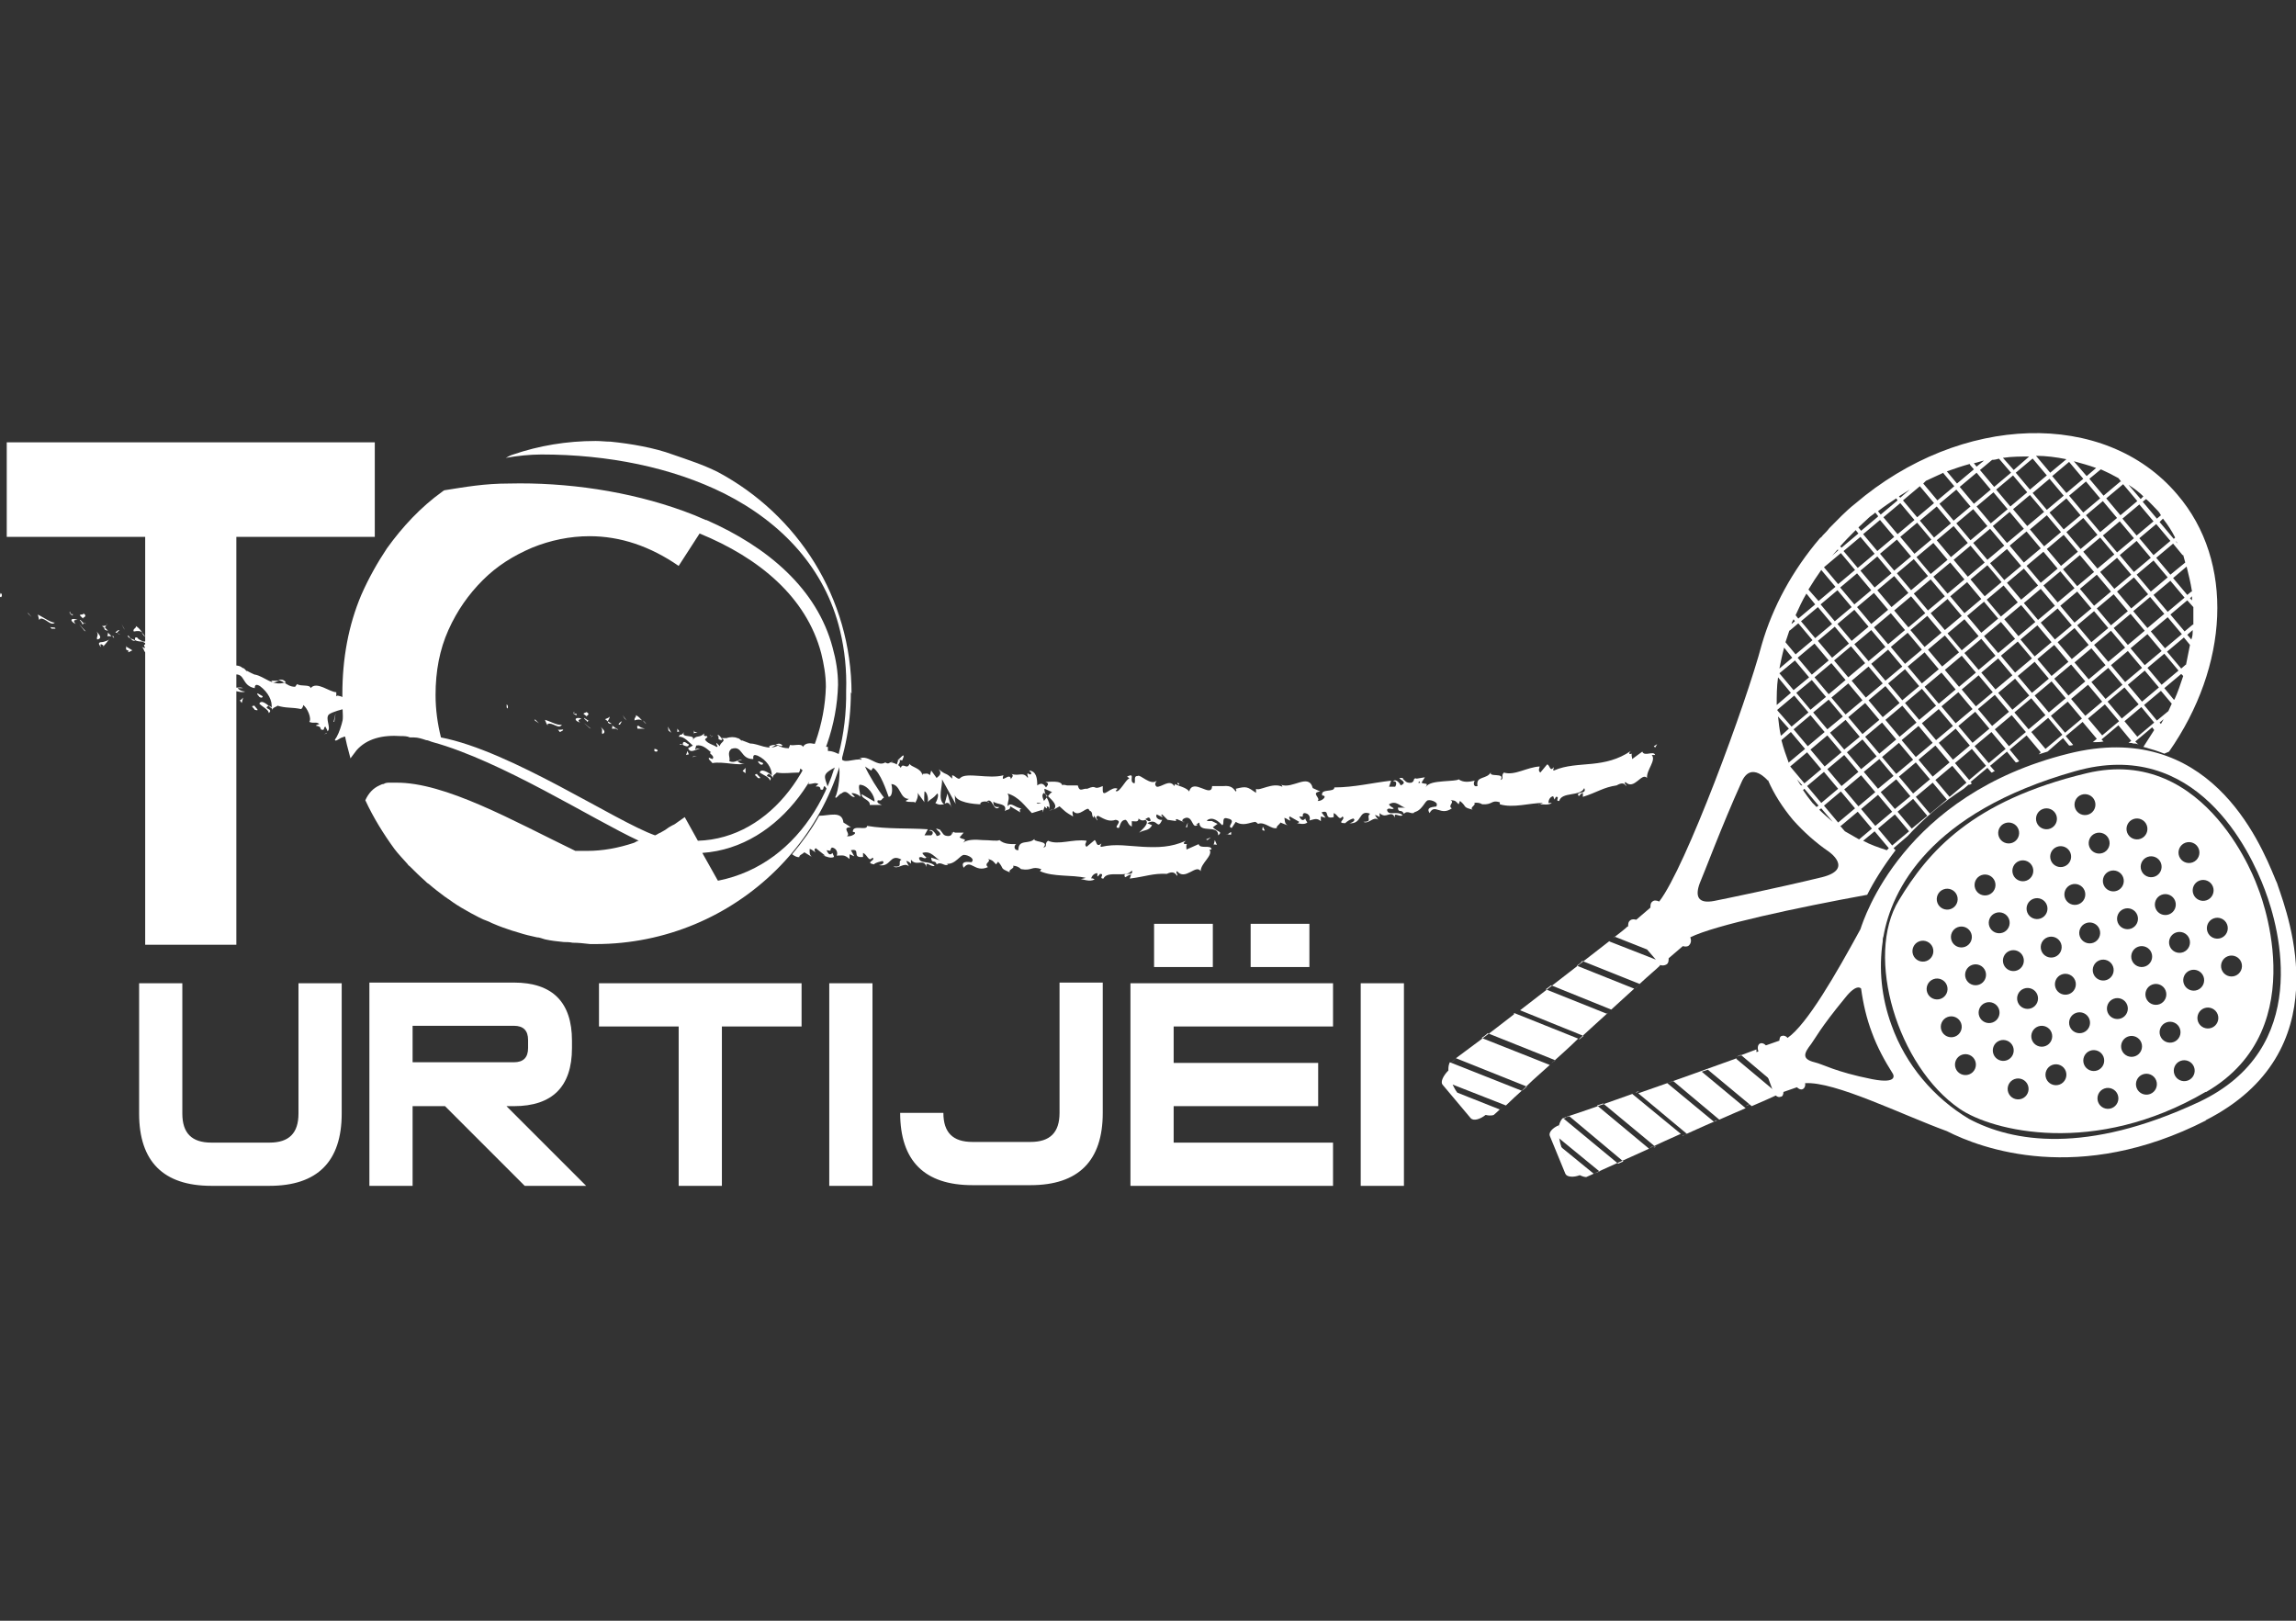 <?xml version="1.0" encoding="UTF-8"?>
<svg xmlns="http://www.w3.org/2000/svg" version="1.1" viewBox="0 0 340 240">
  <rect x="0" y="0" width="340" height="240" fill="#333333" stroke="none"/>
  <defs>
    <style>
      .cls-1 {
        fill: #fff;
      }
    </style>
  </defs>
  <!-- Generator: Adobe Illustrator 28.7.1, SVG Export Plug-In . SVG Version: 1.2.0 Build 142)  -->
  <g>
    <g id="Ebene_1">
      <g>
        <g>
          <path class="cls-1" d="M230.9,166.6c-1,.4-1.6,1.1-1.4,1.6l2.3,5.6c.2.5,1.2.6,2.2.2-1.2-.7-2.3-2.5-2.8-4.2-.5-1.6-.4-2.6-.3-3.2"/>
          <path class="cls-1" d="M231.1,169.8c0-.2-.1-.4-.2-.5,0,.2,0,.4.2.5M230.8,168.6c0,.1,0,.3,0,.5,0-.2,0-.3,0-.5M241.7,162h0c-4.2,1.5-7.9,2.8-9.5,3.3,0,0,.1,0,.2,0l8,6.7c-.3.1-.5.2-.7.3,0,0,0,0-.1,0l-8.1-6.7s0,0,0,0c.1,0,.3,0,.5-.2-.4.1-.6.2-.6.2,0,0-.9.8-.6,2.9l6.1,5s0,0-.1,0c-.3.1-.5.2-.8.3l-4.9-4c0,.3.2.5.3.8,1.5,3.8,3.5,3.7,3.5,3.7,0,0,4.2-1.9,9.3-4.2l-7.7-6.4c.3-.1.6-.2.9-.3l7.6,6.3c-.1,0-.2,0-.3.1-.1,0-.3.1-.4.2,0,0,0,0,0,0,1.5-.7,3-1.4,4.6-2.1l-7.3-6ZM242.2,161.8c.2,0,.3-.1.5-.2-.2,0-.3.1-.5.2M260.1,155.4c-.5.2-1.3.5-2.4.9,0,0,.1,0,.2,0,0,0,0,0,0,0l4.5,3.8.7,1.7-6.1-5.1c0,0,.1,0,.2,0-3.6,1.3-9.4,3.4-14.6,5.2l7.2,6c-.2,0-.4.2-.6.3,0,0,0,0-.1,0,1.8-.8,3.5-1.6,5.2-2.3,0,0,0,0-.1,0-.1,0-.3.1-.4.2l-6.9-5.7c.3-.1.6-.2.9-.3,0,0,0,0,0,0l6.8,5.7c1.4-.6,2.7-1.2,3.9-1.7,0,0,0,0,0,0l-6.5-5.4c.3-.1.6-.2.9-.3l6.5,5.4c1.6-.7,2.8-1.2,3.4-1.5,3.2-1.3,1.2-8.1-2.7-6.5"/>
          <path class="cls-1" d="M236.9,173.5s0,0-.1,0c0,0,0,0,.1,0Z"/>
          <path class="cls-1" d="M232.4,165.3c-.1,0-.3,0-.4.1.1,0,.2,0,.4-.1h0ZM231.5,165.6s0,0,0,0c0,0,0,0,0,0M240.4,171.9c-.3.1-.5.2-.7.3.2-.1.5-.2.7-.3"/>
          <path class="cls-1" d="M245.2,169.8c-.1,0-.2,0-.3.1.1,0,.2,0,.3-.1M244.5,170.1c0,0-.1,0-.2,0,0,0,.1,0,.2,0"/>
          <path class="cls-1" d="M259.4,163.4c-.3.1-.6.2-.9.4.3-.1.6-.3.9-.4Z"/>
          <path class="cls-1" d="M257.9,156.2c-.3,0-.5.2-.8.3.3-.1.6-.2.8-.3"/>
          <path class="cls-1" d="M291.6,165.7c-5.2-3.1-9.4-8-11.5-13.9-1.5-4.1-1.9-8.3-1.3-12.4,0-.2,0-.5.1-.7,1.2-6.9,6.8-18.4,28.4-24.5,17.9-5.1,25.9,11.7,28.1,17.6,2.2,5.8,7,23.5-9.8,31.4-16.7,7.8-27.6,5.9-34,2.5M275.6,146.4h0c.3,2.2.8,4.4,1.6,6.5.8,2.2,1.9,4.2,3.1,6.1,0,0,0,0,0,0,0,0,1,1.6-3.1.8-5.5-1.1-7.2-2.2-8.5-2.5-2-.5-1.5-1.4-.5-2.7.6-.8,1.3-2.3,5-6.8,1.8-2.3,2.4-1.4,2.4-1.4M326.6,165.9c19.9-10.1,12.3-30.1,10.7-34.8-.1-.4-.3-.7-.4-1-2.3-5.6-9.9-23.7-30.6-18.5-24.5,6.1-30.3,24.5-30.8,26-3.6,6.6-7.9,14.1-10.8,16.1-.2-.3-.6-.4-.8-.3-.3,0-.4.4-.4.7l-2,.7c-.2-.2-.5-.4-.8-.3-.4.1-.5.7-.3,1.2l2.2,6c.2.5.7.9,1.1.7.3,0,.4-.4.4-.7l2-.7c.2.2.5.4.8.3.3-.1.5-.5.4-.9,4.4-.3,14.4,4.7,21,7.1,5.1,2.6,19.6,8,38.4-1.6"/>
          <path class="cls-1" d="M324,160c-.8.3-1.7-.1-2-.9-.3-.8.1-1.7.9-2,.8-.3,1.7.1,2,.9.3.8-.1,1.7-.9,2M317.3,159.1c.8-.3,1.7.1,2,.9.3.8-.1,1.7-.9,2-.8.3-1.7-.1-2-.9-.3-.8.1-1.7.9-2M311.6,161.2c.8-.3,1.7.1,2,.9.3.8-.1,1.7-.9,2-.8.3-1.7-.1-2-.9-.3-.8.1-1.7.9-2M321.9,154.3c-.8.3-1.7-.1-2-.9-.3-.8.1-1.7.9-2,.8-.3,1.7.1,2,.9.3.8-.1,1.7-.9,2M327.5,152.2c-.8.3-1.7-.1-2-.9-.3-.8.1-1.7.9-2,.8-.3,1.7.1,2,.9.3.8-.1,1.7-.9,2M315.1,153.5c.8-.3,1.7.1,2,.9.3.8-.1,1.7-.9,2-.8.3-1.7-.1-2-.9-.3-.8.1-1.7.9-2M303.9,157.7c.8-.3,1.7.1,2,.9.3.8-.1,1.7-.9,2-.8.3-1.7-.1-2-.9-.3-.8.1-1.7.9-2M331,144.5c-.8.3-1.7-.1-2-.9-.3-.8.1-1.7.9-2,.8-.3,1.7.1,2,.9.3.8-.1,1.7-.9,2M324.3,143.7c.8-.3,1.7.1,2,.9.3.8-.1,1.7-.9,2-.8.3-1.7-.1-2-.9-.3-.8.1-1.7.9-2M313,147.9c.8-.3,1.7.1,2,.9s-.1,1.7-.9,2c-.8.3-1.7-.1-2-.9-.3-.8.1-1.7.9-2M301.8,152c.8-.3,1.7.1,2,.9.3.8-.1,1.7-.9,2-.8.3-1.7-.1-2-.9-.3-.8.1-1.7.9-2M295.2,156.1c-.3-.8.1-1.7.9-2,.8-.3,1.7.1,2,.9.3.8-.1,1.7-.9,2-.8.3-1.7-.1-2-.9M290.5,156.2c.8-.3,1.7.1,2,.9.3.8-.1,1.7-.9,2-.8.3-1.7-.1-2-.9-.3-.8.1-1.7.9-2M328.9,138.9c-.8.3-1.7-.1-2-.9-.3-.8.1-1.7.9-2,.8-.3,1.7.1,2,.9.3.8-.1,1.7-.9,2M322.2,138.1c.8-.3,1.7.1,2,.9.3.8-.1,1.7-.9,2-.8.3-1.7-.1-2-.9-.3-.8.1-1.7.9-2M310.9,142.2c.8-.3,1.7.1,2,.9.3.8-.1,1.7-.9,2-.8.3-1.7-.1-2-.9-.3-.8.1-1.7.9-2M299.7,146.4c.8-.3,1.7.1,2,.9.3.8-.1,1.7-.9,2-.8.3-1.7-.1-2-.9-.3-.8.1-1.7.9-2M293.1,150.5c-.3-.8.1-1.7.9-2,.8-.3,1.7.1,2,.9.3.8-.1,1.7-.9,2-.8.3-1.7-.1-2-.9M288.4,150.6c.8-.3,1.7.1,2,.9.3.8-.1,1.7-.9,2-.8.3-1.7-.1-2-.9-.3-.8.1-1.7.9-2M304.4,146.3c-.3-.8.1-1.7.9-2,.8-.3,1.7.1,2,.9.3.8-.1,1.7-.9,2-.8.3-1.7-.1-2-.9M315.7,142.2c-.3-.8.1-1.7.9-2,.8-.3,1.7.1,2,.9.3.8-.1,1.7-.9,2-.8.3-1.7-.1-2-.9M306.5,152c-.3-.8.1-1.7.9-2,.8-.3,1.7.1,2,.9.3.8-.1,1.7-.9,2-.8.3-1.7-.1-2-.9M317.8,147.8c-.3-.8.1-1.7.9-2,.8-.3,1.7.1,2,.9.3.8-.1,1.7-.9,2-.8.3-1.7-.1-2-.9M308.6,157.6c-.3-.8.1-1.7.9-2,.8-.3,1.7.1,2,.9.3.8-.1,1.7-.9,2-.8.3-1.7-.1-2-.9M298.3,159.8c.8-.3,1.7.1,2,.9.3.8-.1,1.7-.9,2-.8.3-1.7-.1-2-.9-.3-.8.1-1.7.9-2M326.8,133.3c-.8.3-1.7-.1-2-.9-.3-.8.1-1.7.9-2,.8-.3,1.7.1,2,.9.3.8-.1,1.7-.9,2M320.1,132.5c.8-.3,1.7.1,2,.9.3.8-.1,1.7-.9,2-.8.3-1.7-.1-2-.9-.3-.8.1-1.7.9-2M308.9,136.7c.8-.3,1.7.1,2,.9.3.8-.1,1.7-.9,2-.8.3-1.7-.1-2-.9-.3-.8.1-1.7.9-2M297.6,140.8c.8-.3,1.7.1,2,.9.3.8-.1,1.7-.9,2-.8.3-1.7-.1-2-.9-.3-.8.1-1.7.9-2M291.1,144.9c-.3-.8.1-1.7.9-2,.8-.3,1.7.1,2,.9.3.8-.1,1.7-.9,2-.8.3-1.7-.1-2-.9M286.3,145c.8-.3,1.7.1,2,.9.3.8-.1,1.7-.9,2-.8.3-1.7-.1-2-.9-.3-.8.1-1.7.9-2M324.7,127.7c-.8.3-1.7-.1-2-.9-.3-.8.1-1.7.9-2,.8-.3,1.7.1,2,.9.3.8-.1,1.7-.9,2M318,126.9c.8-.3,1.7.1,2,.9.3.8-.1,1.7-.9,2-.8.3-1.7-.1-2-.9-.3-.8.1-1.7.9-2M306.7,131c.8-.3,1.7.1,2,.9.3.8-.1,1.7-.9,2-.8.3-1.7-.1-2-.9-.3-.8.1-1.7.9-2M295.5,135.2c.8-.3,1.7.1,2,.9.3.8-.1,1.7-.9,2-.8.3-1.7-.1-2-.9-.3-.8.1-1.7.9-2M289,139.3c-.3-.8.1-1.7.9-2,.8-.3,1.7.1,2,.9.3.8-.1,1.7-.9,2-.8.3-1.7-.1-2-.9M284.2,139.4c.8-.3,1.7.1,2,.9.3.8-.1,1.7-.9,2-.8.3-1.7-.1-2-.9-.3-.8.1-1.7.9-2M311.4,126.3c-.8.3-1.7-.1-2-.9-.3-.8.1-1.7.9-2,.8-.3,1.7.1,2,.9.3.8-.1,1.7-.9,2M317,124.2c-.8.3-1.7-.1-2-.9-.3-.8.1-1.7.9-2,.8-.3,1.7.1,2,.9.3.8-.1,1.7-.9,2M304.6,125.4c.8-.3,1.7.1,2,.9.3.8-.1,1.7-.9,2-.8.3-1.7-.1-2-.9-.3-.8.1-1.7.9-2M293.4,129.6c.8-.3,1.7.1,2,.9.3.8-.1,1.7-.9,2-.8.3-1.7-.1-2-.9-.3-.8.1-1.7.9-2M298.1,129.5c-.3-.8.1-1.7.9-2,.8-.3,1.7.1,2,.9.3.8-.1,1.7-.9,2-.8.3-1.7-.1-2-.9M287.8,131.7c.8-.3,1.7.1,2,.9.3.8-.1,1.7-.9,2-.8.3-1.7-.1-2-.9-.3-.8.1-1.7.9-2M300.2,135.1c-.3-.8.1-1.7.9-2,.8-.3,1.7.1,2,.9.3.8-.1,1.7-.9,2-.8.3-1.7-.1-2-.9M311.5,131c-.3-.8.1-1.7.9-2,.8-.3,1.7.1,2,.9.3.8-.1,1.7-.9,2-.8.3-1.7-.1-2-.9M302.3,140.8c-.3-.8.1-1.7.9-2,.8-.3,1.7.1,2,.9.3.8-.1,1.7-.9,2-.8.3-1.7-.1-2-.9M313.6,136.6c-.3-.8.1-1.7.9-2,.8-.3,1.7.1,2,.9.3.8-.1,1.7-.9,2-.8.3-1.7-.1-2-.9M309.3,120.6c-.8.3-1.7-.1-2-.9-.3-.8.1-1.7.9-2,.8-.3,1.7.1,2,.9.3.8-.1,1.7-.9,2M302.5,119.8c.8-.3,1.7.1,2,.9.3.8-.1,1.7-.9,2-.8.3-1.7-.1-2-.9-.3-.8.1-1.7.9-2M296.9,121.9c.8-.3,1.7.1,2,.9.3.8-.1,1.7-.9,2-.8.3-1.7-.1-2-.9-.3-.8.1-1.7.9-2M326.7,161.7c16.4-9.5,7.6-30.4,7.6-30.4,0,0-7.3-21.1-25.3-16.8-17.1,4.1-23.5,11.7-27.8,18.8-5.1,8.3-.2,24.6,9,30.9,4.8,3.3,20,7.1,36.4-2.5"/>
          <path class="cls-1" d="M.1,88.4c-.3,0,0-.5,0-.6.4.3,0,.8,0,.6"/>
        </g>
        <polygon class="cls-1" points="4.2 90.9 4.7 91.4 4.1 90.7 4.2 90.9"/>
        <g>
          <path class="cls-1" d="M8.2,92.1c-.6.8-1.4-.6-2.2-.5l-.2.2-.2-.8c.8.4,1.9,1.2,2.5,1.2"/>
          <path class="cls-1" d="M10.8,90.9c-.2.3.4.4-.5,0,0,0,0,0,.1,0,0,0,.2,0,.4.1"/>
          <path class="cls-1" d="M10.4,90.8c-.4-.2.3-.2,0,0"/>
          <path class="cls-1" d="M12.3,91.6l-.5-.5c.2-.2.7,0,.5-.3.5.3.4.5,0,.7"/>
          <path class="cls-1" d="M12.7,92.4l-.3-.2c0,0,.2,0,.3.2"/>
          <path class="cls-1" d="M11.9,91.8l.5.5c-.1.1-.2.4-.3-.2,0,.3,0,0-.3-.3"/>
          <path class="cls-1" d="M11.5,91.8c-.4,0-.8,0-.3.6-1-.5-.7-1,.3-.6"/>
          <path class="cls-1" d="M8.2,93.1h-.5c0,.1-.3-.3-.3-.3.1.2.9,0,.8.3"/>
          <path class="cls-1" d="M15.9,92.3c0,.2-.3.4-.4.7l-.4-.3c.2,0,.7,0,.8-.3"/>
          <path class="cls-1" d="M15.5,92.9l.5.5c-.6-.1-.6-.3-.5-.5"/>
        </g>
        <polygon class="cls-1" points="12.5 93.4 12.7 93.5 11.7 92.4 12.5 93.4"/>
        <polygon class="cls-1" points="18.3 93 18.5 93.3 18 92.4 18.3 93"/>
        <g>
          <path class="cls-1" d="M19.8,93.5c-.2-.4.5-.5.3-.8.4.2.7.6,1,1-.3-.3-.7-.3-1.2-.2"/>
          <path class="cls-1" d="M21.5,94.3c-.2-.1-.3-.3-.5-.6.2.1.3.3.5.6"/>
          <path class="cls-1" d="M17.1,93.7c0,0,.2-.4.6-.4l-.4.4c0,0-.2,0-.2,0"/>
          <path class="cls-1" d="M17.3,93.8h0c.3,0,.5.1.5.1,0,0-.2,0-.5-.1"/>
          <path class="cls-1" d="M17,93.7s0,0,0,0c0,0,0,0,0,0"/>
          <path class="cls-1" d="M14.3,93.5c.3.4,1,1,.1,1.2-.2-.4.3-.6-.1-1.2"/>
          <path class="cls-1" d="M16.6,94.2h-.7c0-.2.2-.4,0-.6l.6.6Z"/>
        </g>
        <polygon class="cls-1" points="16.9 94.5 16.8 94.2 16.6 94.2 16.9 94.5"/>
        <g>
          <path class="cls-1" d="M20.3,94.4c.2.3.5.4.9.6-.4,0-.8,0-1.2-.2,0-.2-.1-.5.3-.4"/>
          <path class="cls-1" d="M18.8,94.2s0,0,0,0c0,0,0,0,0,0"/>
        </g>
        <polygon class="cls-1" points="24.5 96.2 24.6 96.1 24.5 96.1 24.5 96.2"/>
        <g>
          <path class="cls-1" d="M19.9,94.9c-.3,0-.4-.2-.6-.4.2.1.4.2.7.3,0,0,0,.1,0,0"/>
          <path class="cls-1" d="M22.4,94.8c-.2,0-.4.1-.6.1.2-.1.5-.3.6-.1"/>
          <path class="cls-1" d="M19,94.1s0,0,0,0c.1,0,0,0,0,0"/>
          <path class="cls-1" d="M19,94.1c.1.1.2.3.3.4-.2,0-.3-.2-.4-.3,0,0,0,0,.1-.1"/>
          <path class="cls-1" d="M24.8,99.7c0-.5-.6-1.2-1.3-.8-.5-.6.3-2,1-2.7,0,.2,0,.4.5.9-.3.2-1.6.2-1.1.8.8.5.7,0,1.2,0-.5.5.9,1.2.5,2l-.7-.5c0,.1.2.4,0,.5"/>
          <path class="cls-1" d="M23.3,95.8h-.3c.3-.1.6-.3,1.1-.5.4.4.4.6.4.7l-1.3-.3h0Z"/>
          <path class="cls-1" d="M21.8,95.3c0,.6.7,1,.1,1.5-.8-.3-.4-.6-.9-1,1.2.5-.3-.4.7-.4-.2-.2-.4-.3-.7-.4.2,0,.5,0,.7,0,0,0,0,0,0,0h0s0,0,0,0c0,0,0,0,0,0,0,0,0,0,0,0,0,0,0,.1,0,.2.4,0,0-.1,0-.2,0,0,0,0,0,0h0s1.2.7,1.2.7c-.3,0-.6-.1-1.2-.4"/>
          <path class="cls-1" d="M14.8,96c0,0,0,0,0-.1,0,0,0,.1,0,.1"/>
          <path class="cls-1" d="M15.4,95.8c0-.1-.1-.3-.4-.4-.3,0,0,.3-.1.4-.1-.2-.5-.6,0-.7h0c.6,0,1.4-.4,1.3-.5-.3.4-.5.7-.9,1.1"/>
          <path class="cls-1" d="M18.6,95.7l1,.6-.6.3v-.3c-.5,0-.3-.4-.3-.6"/>
        </g>
        <polygon class="cls-1" points="24.8 95.8 25.2 96.2 24.8 95.3 24.8 95.8"/>
        <polygon class="cls-1" points="26.1 96.3 26.5 96.2 26.2 95.8 26.1 96.3"/>
        <g>
          <path class="cls-1" d="M100.7,122.4v-.3c0,.2,0,.3,0,.3"/>
          <path class="cls-1" d="M59.9,106.2c.6-.3,1.2-.9,1-.4l-.3.5c-.3-.2-.6-.2-.8-.1"/>
          <path class="cls-1" d="M82.4,117.7l.7-.2c-.2,0-.4.2-.7.2"/>
          <path class="cls-1" d="M40.2,100.8c.4,0,.8,0,1.1,0-.5.2-1,.5-1.1,0"/>
          <path class="cls-1" d="M42.3,101.1c0,0-.2,0-.2,0-.3-.2-.5-.3-.9-.4.4-.1.8-.1,1.1.3"/>
          <path class="cls-1" d="M162,130.1s0,0,.1,0c0,0,0,0-.1,0"/>
          <path class="cls-1" d="M176.3,125c-.1,0-.3,0-.6,0,.1,0,.3,0,.6,0"/>
          <path class="cls-1" d="M31.7,97.8c-.3-.1,0,0,0,0"/>
          <path class="cls-1" d="M29.8,99.4c0,0,0,.2,0,.3,0-.1,0-.2,0-.3"/>
          <path class="cls-1" d="M44.5,105.2s0,0,0,0c-.1,0,0,0,0,0"/>
          <path class="cls-1" d="M31.2,97.9c.1,0,.3,0,.4,0,0,0-.2,0-.4,0"/>
          <path class="cls-1" d="M31.3,97.7c-.1,0-.2,0-.3,0,0,0,0-.1.3,0"/>
          <path class="cls-1" d="M32.1,97.9c-.2,0-.3,0-.5,0,0,0,0,0,0,0,0,0,.2,0,.4.2"/>
          <path class="cls-1" d="M137.3,126.8s0,0,0,0c.3.3.1.2,0,0"/>
          <path class="cls-1" d="M34.8,99.3s0,0,0,0c.4,0,.5,0,0,0M34.3,99.2c-.1.1-.3.2-.5,0,0-.1,0-.2,0-.3,0,.2.3.2.5.3M49.8,103.1v-.6c-1,0-2.9-1.7-3.8-.6-.1-.6-1.4-.2-2-.6l-.3.4c-.8,0-1.2-.4-1.6-.6-1.8.5-2.9-.9-4.3-1.2h0c0,.1-1.3-.6-1.3-.6.2.5-.2-.4-.6-.4-.4-.4-1.1-.4-1.7-.3l-.9-.2c.9.6-.2.7-.4,1.2l-.4-.6c-.3.2.3.5-.2.5-.3-.4-1.4-.7-1.6-1.4,0-.1.2-.2.4-.3,0,0,0,0,0,0h0s0,0,0,0c0,0,0-.2,0-.3-.7,0-.4-.2-.3-.5-1,.6-1.3,0-2.1.7,1.1-.9-1.8-.6-1-1.5-.8.7-.4,0-1,.5.9,0,1.5,1.1,2,1.6l-.8.3c.2,1.1,1.5,0,1.8.5-.2-.3-.8-.3-.9,0l.4-.7c1,0,1.6.8,2.1,1.4-.7,0,.6.7,0,1.1l-.5-.2c-.3.2.1.6.4.9,1.7,0,4.4,1.2,5.1.8-.4,0-.9-.2-1.1-.5h.8c-.6-.3-1.2.2-2-.3.3-.4-.2-1.3.6-1.7,1.8-.3,1.1,1.6,3.1,2,.1.2-.2-.9.8-.3,1.2.9,1.9,2.2,1.7,3.3-.5-.5-1.5-1.4-1.8-.7.5.5,1.4.9,1.4,1.4.8-.7-1-.6,0-1.1.4.1.5.5.6.7-.2-.4.5-.5.7-.7,1.3.4,2.1.2,3.5.5.1-.1.3-.3.3-.6.6.4,1.3,2,.9,2.5.8.3.9-.1,1.5.3-1.3.5.2,0,.2.8.7.3.3-.3.7-.4,0,.1.3.5.3.7.6-.5-.4-1.9.2-2.5.5-.4,2.1-.8,2.2-.8.2.8-.6,3.7-1.3,4.5,0,.5.8-.3,1.1-.3.9-.5,1.1.7,1.7.9,0-.1,0-.3,0-.4v-.2c0,0,0,0,0,0-.4-1.8-.6-3.7-.6-5.7-.6-.4-1.2-.7-1.8-.8M130.2,127.9c0,0-.1,0-.2,0,0,0,.1,0,.2,0M140.9,123.3h.2c0,0,.2.2-.2,0M179.4,125.8c0-.8-1.7,0-1.9-.8l-1.8.8c0-.3-.1-.7.1-.8-.4,0-.8,0-.2-.5-2.2,1-4.2,1-6.3.9-2.1-.1-4.1-.5-6.2,0-.3,0,0-.4,0-.5-.8.7-.7-.4-1-.5l-1.2,1c-.4-.3,0-.7,0-.9-2-.3-4.2.7-5.7,0-.6.4,0,.9-.7,1,1.1-1.1-2-.7-1.2-1.4-.8,1.1-2.5,0-2.5,1.8-.8,0-.6-.8-.3-.9-1,0-1.8,0-2.5-.6-.3.2-1.4,0-2.5,0-1.1-.1-2.3-.1-2.9.4.7-.7,0-.4-.5-.8l.6-.7h-1.3c-.2-.2-.3-.1-.3,0-.2,0,0,.4-.6.5-.9,0-.8-.4-1.3-.9h.1c0,0-.6-.2-.6-.2-.4,0,1.4.9,0,1.1,0-.2-.7-1.2-1.1-.8.7,0,.6.5.3.7h-1c0,0,.5-.9.5-.9-2.9-.2-6,0-9-.5,0,.8-2.2-.3-2.1.9h.1c.7.1-.4.8-1,.6.7-.3-.9-1.3.6-1.3l-1.1-.7c-.2-1.8-2.1-1-3.6-1-1.1,2-2.5,3.9-4,5.7.4.3.8.5,1.1.4-.2-.2.6-.5.7-.7l1.3.8c-.6-.3-.5-.8-.5-1.3.4.1.6.4.9.5-.2-.2-.3-.4,0-.6l1.4,1.1c-.1,0-.3,0-.4,0,.4,0,1.1.5,1.7.2,0-.2-.2-.4-.2-.6-.5.5-.7,0-.9-.4,1,.2.3,0,.8-.4.7.1.9.8.7,1.2.9,0,1.1-.2,1.9.5v-.7s.7.3.7.3l-.5-.9c1.6-.3,0,1.2,1.8,1v-.6c.7.3.8,1.4,1.4.7.6.4-1.2.7.2,1,.3-.3.9-.4,1.3-.5.4.3-.2.6-.6.6,1.9.4,1.6-1.8,3.4-.8-.7.3.4,1.2-1.2,1,.7.5,1.6-.7,2.3,0l-.4-.8c.3,0,.6.3.7.4v-.6c.8,1.1,1.9-.3,2.3,1.1-.2-1.1.7.1,1.2-.2-.7-.8-2.3-.2-2.3-1.2.4-.3.7.3,1.1,0-.2-.2-.6-.5-.6-.7,1.3-.4,1.9.8,2.6,1.1l-1.3-.4c0,1,.6.2.8,1,.7-.5,1.2.4,1.7,0-.1,0-.1-.1-.3-.1,1.4.2,2.1-1.4,2.7-1.3.6,0,1.6.6,1.1,1,.4.3-1.9-.5-1.2.9,1.1-1.4,1.6.8,3.6-.1-.7-.6.6-.8,0-1.2.8.2.8.4,1.2.8l.3-.4c1,1.1.1.9,1.8,1.6-.5-.4.8-.6.4-1,.5,0,.9.2,1.2.5h0c1.7.3,1.5-.5,3,0l-.2.3c2,.9,4.7.5,6.8,1l-.8.2c.2-.1,1.4.5,2.1,0-.1,0-.3-.2-.5-.1,0-.3.4-.8.9-.8v.5c.1,0,.4-.4.4-.4.8,0-.3.7.5.7.6-1.3,3.4,0,4.2-1.2.4,1-1.5,0-1,1,.3-.1.4-.3.9-.4l-.2.6c2.4-.3,3.4-.8,5.5-.7h0c.8-.4,1.2-.2,1.5.3.2-.3-.3-.4,0-.7,1.2,1.5,2.8-1.1,3.5,0,0-1.2,1.9-2.3,1.3-3.2h.5Z"/>
          <path class="cls-1" d="M82.4,117.4c0,0,.1-.2.2-.3,0,.1,0,.2-.2.3"/>
          <path class="cls-1" d="M47.9,108.7c.2,0,.4-.1.5-.2,0,.1-.1.2-.5.2"/>
          <path class="cls-1" d="M28.8,96.6l.6.3c-.3-.1-.4,0-.6,0,0-.1.2-.3,0-.4"/>
          <path class="cls-1" d="M22.4,98.6c0-.1-.2,0-.3-.2v-.3c.5.1.7.4.3.4"/>
          <path class="cls-1" d="M27.7,98.4c-.2.5-.5.2-.9,0,0,0,0,0,0,0,0-.7.5-.4.9,0"/>
          <path class="cls-1" d="M26.7,98.3c-.1,0-.3-.1-.4-.1,0-.3.2,0,.4.1"/>
          <path class="cls-1" d="M32.6,98.5c-.2,0,0-.7-.1-.5,0-.7,1.2,1.2.1.5"/>
        </g>
        <polygon class="cls-1" points="27 99.9 27.4 99.9 27.3 99.3 27 99.9"/>
        <g>
          <path class="cls-1" d="M30.6,100.5h-.7c0-.1,0-.2-.1-.3.4.1.9.1.9.3"/>
          <path class="cls-1" d="M29.7,100.2c-.2,0-.4-.1-.5-.3.1,0,.4.1.5.3"/>
        </g>
        <polygon class="cls-1" points="27.9 100.4 28.6 100.4 28.1 100.3 27.9 100.4"/>
        <g>
          <path class="cls-1" d="M38.2,102.7l.7.4c0,.2-.2.3-.5.1-.1-.2-.4-.4-.3-.5"/>
          <path class="cls-1" d="M35.5,103.7c.2,0,.3-.2.5-.4l-.2.8-.3-.4Z"/>
          <path class="cls-1" d="M37.7,104.5c0,.2,1,.9,0,.6,0-.2-.8-.6,0-.6"/>
        </g>
        <polygon class="cls-1" points="49.4 106.9 49.5 106.9 49.7 105.6 49.4 106.9"/>
        <polygon class="cls-1" points="178.6 124.3 178.8 124.4 179.3 124 178.6 124.3"/>
        <g>
          <path class="cls-1" d="M179.7,125.2l.2-.8.3.7c-.1,0-.4-.1-.5,0"/>
          <path class="cls-1" d="M242.9,145.7c-.2.2-.5.4-.8.7.3-.2.5-.5.8-.7ZM215.3,157c.1,0,.2-.2.4-.3h0c-.1.1-.3.2-.4.3M215.3,157c-.3.2-.4.3-.5.4,0,0,0,0,0,0,0,0,.2-.2.4-.3M214.8,157.4h0s0,0,0,0c0,0,0,0,0,0M223,163.9s0,0,0,0c0,0,0,0,0,0M233.8,154h0ZM223,163.8s0,0,0,0c0,0,0,0,0,0,0,0,0,0,0,0M224.2,150.2h0c-3.7,2.9-7,5.3-8.6,6.5l10.5,4.2c-.2.2-.4.4-.7.6,0,0,0,0-.1,0l-10.6-4.2s0,0,0,0c0,0-.3.5-.2,1.4,0,0,0-.1,0-.2-.8.8-1.2,1.7-.9,2.1l4.2,5c.4.4,1.3.2,2.2-.5.8.2,1.2,0,1.2,0,0,0,.6-.5,1.5-1.4-.2.2-.4.4-.6.6l-6.3-2.5s0,0,0,0c-.3-.4-.5-.8-.7-1.2l7.9,3.1s0,0,0,0c0,0,0,0,0,0,0,0,0,0,0,0,0,0,0,0,0,0,0,0,0,0,0,0,0,0,0,0,0,0h0c.7-.7,1.7-1.6,2.8-2.6,0,0,.2-.2.3-.3,1-1,2.2-2,3.4-3.1l-10.1-4c.3-.2.6-.4.9-.7l10,4c0,0-.2.2-.3.2,0,0,0,0,0,0-.1.1-.2.2-.3.3,0,0,0,0-.1.1h0s0,0,.1-.1c1.3-1.2,2.7-2.4,4-3.7l-9.5-3.8ZM321.9,103.6l-1.4-1.7,2.5-2.1.3.3c-.4,1.2-.8,2.4-1.3,3.5M323.4,99.4h0s0,0,0,0h0ZM323.7,98.4l-.7.6-2.1-2.5,2.5-2.1.9,1.1c-.2,1-.4,2-.6,3M324.5,94.7l-.6-.7.8-.7c0,.5,0,.9-.2,1.4M324.7,92.5s0,0,0,0l-1.2,1-2.1-2.5,2.5-2.1.9,1c0,.9,0,1.7,0,2.6h0s0,0,0,0M324.7,89l-.4-.4.3-.3c0,.2,0,.5,0,.7M324.5,87.6l-.6.5-2.1-2.5,2-1.7c.3,1.2.6,2.4.8,3.7M323.3,82.2c.1.4.2.7.3,1.1l-2.2,1.8-2.1-2.5,2.5-2.1,1.4,1.7s0,0,0,0c0,0,0,0,0,0h0ZM322.5,80.5l-.3-.3h.1c0,0,.1.2.2.3M322.1,79.6l-.2.2-2.1-2.5.5-.5c.7.9,1.3,1.8,1.8,2.8M320,76.3l-.6.5-2.1-2.5.5-.4c.6.5,1.1,1.1,1.7,1.7.2.2.4.5.5.7M317.4,73.5l-.4.4-1.8-2.1c.8.5,1.6,1.1,2.3,1.8M314.4,71.7l2.1,2.5-2.5,2.1-2.1-2.5,2.5-2.1ZM314,71.3l-2.5,2.1-2.1-2.5,1.7-1.4c.9.4,1.7.8,2.6,1.3l.4.5ZM310.4,69.3l-1.4,1.2-1.9-2.2c1.1.3,2.2.6,3.3,1M306.4,68.4l2.1,2.5-2.5,2.1-2.1-2.5,2.5-2.1ZM306,68l-2.4,2-2.1-2.5c1.5,0,3,.2,4.5.5M301,67.9l2.1,2.5-2.5,2.1-2.1-2.5,2.5-2.1ZM300.6,67.5l-2.4,2.1-1.6-1.8c1.3-.2,2.7-.2,4-.2M296,67.9l1.8,2.1-2.5,2.1-2.1-2.5,1.8-1.5c.4,0,.7-.1,1.1-.2M293.8,68.2l-1.1.9-.4-.5c.5-.1,1-.3,1.5-.4M291.7,68.8l.6.7-2.5,2.1-1.5-1.8c1.1-.4,2.3-.8,3.4-1.1M287.8,70.1l1.6,1.9-2.5,2.1-2.1-2.5.4-.4c.9-.4,1.7-.8,2.6-1.2M284.3,72l2.1,2.5-2.5,2.1-2.1-2.5,2.5-2.1ZM282.8,72.5l-1.4,1.2-.2-.2c.5-.3,1.1-.7,1.6-1M281,74.1l-2.5,2.1-.4-.5c.9-.7,1.8-1.3,2.7-1.9l.2.3ZM278.1,76.5l-2.5,2.1-.4-.5c.5-.5,1-.9,1.5-1.4.3-.3.7-.5,1-.8l.4.5ZM275.2,79l-2.5,2.1-.2-.2s0,0,0,0c.7-.8,1.5-1.6,2.3-2.4l.4.5ZM272.2,81.5l-.9.8c.3-.3.5-.6.8-.9h.1ZM272.6,81.9l2.1,2.5-2.5,2.1-2.1-2.5,2.5-2.1ZM271.8,86.9l-2.5,2.1-1.5-1.7c.6-1,1.2-1.9,1.9-2.9l2.1,2.5ZM267.5,87.9l1.3,1.6-2.5,2.1-.4-.5c.5-1.1,1-2.2,1.6-3.2M265.9,91.9l-.6.5c0-.2.2-.5.3-.7l.2.3ZM265,93.4l1.3-1.1,2.1,2.5-2.5,2.1-1.5-1.8c.2-.6.4-1.2.6-1.8M264.2,95.9l1.2,1.5-1.9,1.6c.2-1,.4-2,.7-3.1M263.5,99.7l2.3-1.9,2.1,2.5-2.3,1.9-2.1-2.5ZM263.3,100.3l1.9,2.3-2.1,1.8c0-1.3,0-2.7.2-4.1M261.8,115.5c.9,2.1,2.2,4.1,3.7,5.9,1.6,1.8,3.4,3.4,5.3,4.7,0,0,0,0,0,0,0,0,3.8,2.6-1,3.8-6.6,1.6-14.4,3.2-15.9,3.5-2.5.5-2.9-.7-2.2-2.6.5-1.1,3.3-8.6,6.2-15,1.4-3.2,3.9-.2,3.9-.2ZM272.2,121.8l-2.1-2.5,2.5-2.1,2.1,2.5-2.5,2.1ZM272.6,122.3l2.5-2.1,2.1,2.5-1.9,1.6c-.7-.4-1.4-.8-2.1-1.2l-.7-.8ZM275.9,124.5l1.7-1.4,2.1,2.5-.3.3c-1.2-.4-2.4-.8-3.5-1.4M280,126h0s0,0,0,0c0,0,0,0-.1,0M280.2,125.2l-2.1-2.5,2.5-2.1,2.1,2.5-2.5,2.1ZM283.1,122.7l-2.1-2.5,2.3-1.9,2.1,2.5-2.3,1.9ZM285.8,120.5l-2.1-2.5,2.5-2.1,2.1,2.5-2.5,2.1ZM288.7,118l-2.1-2.5,2.5-2.1,2.1,2.5-2.5,2.1ZM289.5,113l2.5-2.1,2.1,2.5-2.5,2.1-2.1-2.5ZM292.4,110.5l2.5-2.1,2.1,2.5-2.5,2.1-2.1-2.5ZM295.4,108l2.5-2.1,2.1,2.5-2.5,2.1-2.1-2.5ZM298.3,105.5l2.5-2.1,2.1,2.5-2.5,2.1-2.1-2.5ZM300.8,108.4l2.5-2.1,2.1,2.5-2.5,2.1-2.1-2.5ZM303.7,106l2.5-2.1,2.1,2.5-2.5,2.1-2.1-2.5ZM306.7,103.5l2.5-2.1,2.1,2.5-2.5,2.1-2.1-2.5ZM309.2,106.4l2.5-2.1,2.1,2.5-2.5,2.1-2.1-2.5ZM312.1,103.9l2.5-2.1,2.1,2.5-2.5,2.1-2.1-2.5ZM314.6,106.8l2.5-2.1,1.9,2.3-2.5,2.1-1.9-2.3ZM322.6,99.3l-2.5,2.1-2.1-2.5,2.5-2.1,2.1,2.5ZM323.1,93.9l-2.5,2.1-2.1-2.5,2.5-2.1,2.1,2.5ZM321.4,86l2.1,2.5-2.5,2.1-2.1-2.5,2.5-2.1ZM321,85.5l-2.5,2.1-2.1-2.5,2.5-2.1,2.1,2.5ZM319.3,77.6l2.1,2.5-2.5,2.1-2.1-2.5,2.5-2.1ZM314.3,76.8l2.5-2.1,2.1,2.5-2.5,2.1-2.1-2.5ZM313.9,77.2l2.1,2.5-2.5,2.1-2.1-2.5,2.5-2.1ZM311.4,74.2l2.1,2.5-2.5,2.1-2.1-2.5,2.5-2.1ZM306.4,73.4l2.5-2.1,2.1,2.5-2.5,2.1-2.1-2.5ZM306,73.8l2.1,2.5-2.5,2.1-2.1-2.5,2.5-2.1ZM301,73l2.5-2.1,2.1,2.5-2.5,2.1-2.1-2.5ZM300.6,73.3l2.1,2.5-2.5,2.1-2.1-2.5,2.5-2.1ZM295.6,72.5l2.5-2.1,2.1,2.5-2.5,2.1-2.1-2.5ZM295.2,72.9l2.1,2.5-2.5,2.1-2.1-2.5,2.5-2.1ZM290.2,72.1l2.5-2.1,2.1,2.5-2.5,2.1-2.1-2.5ZM287.2,74.6l2.5-2.1,2.1,2.5-2.5,2.1-2.1-2.5ZM284.3,77.1l2.5-2.1,2.1,2.5-2.5,2.1-2.1-2.5ZM283.9,77.4l2.1,2.5-2.5,2.1-2.1-2.5,2.5-2.1ZM278.9,76.6l2.5-2.1,2.1,2.5-2.5,2.1-2.1-2.5ZM275.9,79.1l2.5-2.1,2.1,2.5-2.5,2.1-2.1-2.5ZM273,81.6l2.5-2.1,2.1,2.5-2.5,2.1-2.1-2.5ZM272.5,87l2.5-2.1,2.1,2.5-2.5,2.1-2.1-2.5ZM269.6,89.5l2.5-2.1,2.1,2.5-2.5,2.1-2.1-2.5ZM266.7,92l2.5-2.1,2.1,2.5-2.5,2.1-2.1-2.5ZM266.2,97.4l2.5-2.1,2.1,2.5-2.5,2.1-2.1-2.5ZM266,102.6l2.3-1.9,2.1,2.5-2.3,1.9-2.1-2.5ZM263.2,105.2s0,0,0-.1l2.5-2.1,2.1,2.5-2.5,2.1-2.1-2.4ZM263.7,108.9c-.2-.9-.3-1.9-.4-2.8l1.6,1.8-1.1,1ZM264.9,113c-.4-1.1-.8-2.2-1.1-3.4l1.4-1.2,2.1,2.5-2.4,2ZM269.3,119.3l-.3.2c-.2-.2-.4-.4-.6-.6-.5-.6-1-1.3-1.4-1.9l.2-.2,2.1,2.5ZM272.7,116.4l-2.1-2.5,2.5-2.1,2.1,2.5-2.5,2.1ZM275.2,119.4l-2.1-2.5,2.5-2.1,2.1,2.5-2.5,2.1ZM280.2,120.2l-2.5,2.1-2.1-2.5,2.5-2.1,2.1,2.5ZM282.9,117.9l-2.3,1.9-2.1-2.5,2.3-1.9,2.1,2.5ZM285.8,115.4l-2.5,2.1-2.1-2.5,2.5-2.1,2.1,2.5ZM288.7,112.9l-2.5,2.1-2.1-2.5,2.5-2.1,2.1,2.5ZM291.7,110.4l-2.5,2.1-2.1-2.5,2.5-2.1,2.1,2.5ZM294.6,107.9l-2.5,2.1-2.1-2.5,2.5-2.1,2.1,2.5ZM297.5,105.4l-2.5,2.1-2.1-2.5,2.5-2.1,2.1,2.5ZM300.5,103l-2.5,2.1-2.1-2.5,2.5-2.1,2.1,2.5ZM300.9,102.6l-2.1-2.5,2.5-2.1,2.1,2.5-2.5,2.1ZM305.9,103.4l-2.5,2.1-2.1-2.5,2.5-2.1,2.1,2.5ZM308.8,100.9l-2.5,2.1-2.1-2.5,2.5-2.1,2.1,2.5ZM309.3,100.6l-2.1-2.5,2.5-2.1,2.1,2.5-2.5,2.1ZM314.3,101.4l-2.5,2.1-2.1-2.5,2.5-2.1,2.1,2.5ZM314.7,101l-2.1-2.5,2.5-2.1,2.1,2.5-2.5,2.1ZM319.7,101.8l-2.5,2.1-2.1-2.5,2.5-2.1,2.1,2.5ZM320.1,96.4l-2.5,2.1-2.1-2.5,2.5-2.1,2.1,2.5ZM318.4,88.4l2.1,2.5-2.5,2.1-2.1-2.5,2.5-2.1ZM318.1,88l-2.5,2.1-2.1-2.5,2.5-2.1,2.1,2.5ZM313.9,82.2l2.5-2.1,2.1,2.5-2.5,2.1-2.1-2.5ZM313.5,82.6l2.1,2.5-2.5,2.1-2.1-2.5,2.5-2.1ZM311,79.6l2.1,2.5-2.5,2.1-2.1-2.5,2.5-2.1ZM306,78.8l2.5-2.1,2.1,2.5-2.5,2.1-2.1-2.5ZM305.6,79.2l2.1,2.5-2.5,2.1-2.1-2.5,2.5-2.1ZM300.6,78.4l2.5-2.1,2.1,2.5-2.5,2.1-2.1-2.5ZM300.1,78.7l2.1,2.5-2.5,2.1-2.1-2.5,2.5-2.1ZM295.1,77.9l2.5-2.1,2.1,2.5-2.5,2.1-2.1-2.5ZM294.7,78.3l2.1,2.5-2.5,2.1-2.1-2.5,2.5-2.1ZM289.7,77.5l2.5-2.1,2.1,2.5-2.5,2.1-2.1-2.5ZM286.8,80l2.5-2.1,2.1,2.5-2.5,2.1-2.1-2.5ZM283.8,82.5l2.5-2.1,2.1,2.5-2.5,2.1-2.1-2.5ZM283.4,82.8l2.1,2.5-2.5,2.1-2.1-2.5,2.5-2.1ZM278.4,82l2.5-2.1,2.1,2.5-2.5,2.1-2.1-2.5ZM275.5,84.5l2.5-2.1,2.1,2.5-2.5,2.1-2.1-2.5ZM275,89.9l2.5-2.1,2.1,2.5-2.5,2.1-2.1-2.5ZM272.1,92.4l2.5-2.1,2.1,2.5-2.5,2.1-2.1-2.5ZM269.2,94.9l2.5-2.1,2.1,2.5-2.5,2.1-2.1-2.5ZM268.7,100.3l2.5-2.1,2.1,2.5-2.5,2.1-2.1-2.5ZM268.5,105.5l2.3-1.9,2.1,2.5-2.3,1.9-2.1-2.5ZM267.7,110.5l-2.1-2.5,2.5-2.1,2.1,2.5-2.5,2.1ZM272.7,111.4l-2.5,2.1-2.1-2.5,2.5-2.1,2.1,2.5ZM273.1,111l-2.1-2.5,2.3-1.9,2.1,2.5-2.3,1.9ZM275.6,113.9l-2.1-2.5,2.3-1.9,2.1,2.5-2.3,1.9ZM280.4,114.9l-2.3,1.9-2.1-2.5,2.3-1.9,2.1,2.5ZM283.3,112.5l-2.5,2.1-2.1-2.5,2.5-2.1,2.1,2.5ZM286.2,110l-2.5,2.1-2.1-2.5,2.5-2.1,2.1,2.5ZM289.2,107.5l-2.5,2.1-2.1-2.5,2.5-2.1,2.1,2.5ZM292.1,105l-2.5,2.1-2.1-2.5,2.5-2.1,2.1,2.5ZM295.1,102.5l-2.5,2.1-2.1-2.5,2.5-2.1,2.1,2.5ZM298,100l-2.5,2.1-2.1-2.5,2.5-2.1,2.1,2.5ZM300.9,97.5l-2.5,2.1-2.1-2.5,2.5-2.1,2.1,2.5ZM301.3,97.2l-2.1-2.5,2.5-2.1,2.1,2.5-2.5,2.1ZM306.3,98l-2.5,2.1-2.1-2.5,2.5-2.1,2.1,2.5ZM309.3,95.5l-2.5,2.1-2.1-2.5,2.5-2.1,2.1,2.5ZM309.7,95.1l-2.1-2.5,2.5-2.1,2.1,2.5-2.5,2.1ZM314.7,95.9l-2.5,2.1-2.1-2.5,2.5-2.1,2.1,2.5ZM315.5,90.9l2.1,2.5-2.5,2.1-2.1-2.5,2.5-2.1ZM313,88l2.1,2.5-2.5,2.1-2.1-2.5,2.5-2.1ZM310.5,85.1l2.1,2.5-2.5,2.1-2.1-2.5,2.5-2.1ZM305.5,84.3l2.5-2.1,2.1,2.5-2.5,2.1-2.1-2.5ZM305.1,84.6l2.1,2.5-2.5,2.1-2.1-2.5,2.5-2.1ZM300.1,83.8l2.5-2.1,2.1,2.5-2.5,2.1-2.1-2.5ZM299.7,84.2l2.1,2.5-2.5,2.1-2.1-2.5,2.5-2.1ZM294.7,83.4l2.5-2.1,2.1,2.5-2.5,2.1-2.1-2.5ZM294.3,83.7l2.1,2.5-2.5,2.1-2.1-2.5,2.5-2.1ZM289.3,82.9l2.5-2.1,2.1,2.5-2.5,2.1-2.1-2.5ZM286.3,85.4l2.5-2.1,2.1,2.5-2.5,2.1-2.1-2.5ZM283.4,87.9l2.5-2.1,2.1,2.5-2.5,2.1-2.1-2.5ZM283,88.3l2.1,2.5-2.5,2.1-2.1-2.5,2.5-2.1ZM278,87.4l2.5-2.1,2.1,2.5-2.5,2.1-2.1-2.5ZM277.5,92.9l2.5-2.1,2.1,2.5-2.5,2.1-2.1-2.5ZM274.6,95.4l2.5-2.1,2.1,2.5-2.5,2.1-2.1-2.5ZM271.6,97.8l2.5-2.1,2.1,2.5-2.5,2.1-2.1-2.5ZM273.3,105.8l-2.1-2.5,2.5-2.1,2.1,2.5-2.5,2.1ZM275.8,108.7l-2.1-2.5,2.5-2.1,2.1,2.5-2.5,2.1ZM280.8,109.5l-2.5,2.1-2.1-2.5,2.5-2.1,2.1,2.5ZM283.8,107l-2.5,2.1-2.1-2.5,2.5-2.1,2.1,2.5ZM286.7,104.5l-2.5,2.1-2.1-2.5,2.5-2.1,2.1,2.5ZM289.6,102.1l-2.5,2.1-2.1-2.5,2.5-2.1,2.1,2.5ZM292.6,99.6l-2.5,2.1-2.1-2.5,2.5-2.1,2.1,2.5ZM295.5,97.1l-2.5,2.1-2.1-2.5,2.5-2.1,2.1,2.5ZM298.4,94.6l-2.5,2.1-2.1-2.5,2.5-2.1,2.1,2.5ZM294.2,88.8l2.5-2.1,2.1,2.5-2.5,2.1-2.1-2.5ZM293.8,89.1l2.1,2.5-2.5,2.1-2.1-2.5,2.5-2.1ZM288.8,88.3l2.5-2.1,2.1,2.5-2.5,2.1-2.1-2.5ZM285.9,90.8l2.5-2.1,2.1,2.5-2.5,2.1-2.1-2.5ZM282.9,93.3l2.5-2.1,2.1,2.5-2.5,2.1-2.1-2.5ZM280,95.8l2.5-2.1,2.1,2.5-2.5,2.1-2.1-2.5ZM277.1,98.3l2.5-2.1,2.1,2.5-2.5,2.1-2.1-2.5ZM276.3,103.3l-2.1-2.5,2.5-2.1,2.1,2.5-2.5,2.1ZM281.3,104.1l-2.5,2.1-2.1-2.5,2.5-2.1,2.1,2.5ZM284.2,101.6l-2.5,2.1-2.1-2.5,2.5-2.1,2.1,2.5ZM287.1,99.1l-2.5,2.1-2.1-2.5,2.5-2.1,2.1,2.5ZM288.4,93.8l2.5-2.1,2.1,2.5-2.5,2.1-2.1-2.5ZM290.1,96.6l-2.5,2.1-2.1-2.5,2.5-2.1,2.1,2.5ZM301.4,92.1l-2.5,2.1-2.1-2.5,2.5-2.1,2.1,2.5ZM301.8,91.8l-2.1-2.5,2.5-2.1,2.1,2.5-2.5,2.1ZM305.1,89.7l2.5-2.1,2.1,2.5-2.5,2.1-2.1-2.5ZM306.8,92.6l-2.5,2.1-2.1-2.5,2.5-2.1,2.1,2.5ZM269.7,119.7l1.7,2c-.7-.6-1.4-1.2-2-1.8l.3-.2ZM267.6,116.4l2.5-2.1,2.1,2.5-2.5,2.1-2.1-2.5ZM266.9,116.3h-.2c-.2-.2-.4-.6-.6-.9l.8.9ZM265.1,113.5l2.5-2.1,2.1,2.5-2.5,2.1-2.1-2.5ZM317.5,104.4l2.5-2.1,1.6,1.9c-.2.4-.3.7-.5,1.1l-1.7,1.4-1.9-2.3ZM319.8,107l.6-.5c-.1.2-.3.5-.4.7l-.2-.2ZM321.2,111.3c8.8-12.6,9.8-28.1,1.2-38.1-10.7-12.6-32-12-47.7,1.4-1.4,1.1-2.6,2.4-3.8,3.6,0,0,0,0,0,0-.3.4-.6.7-1,1.1-.1.2-.3.3-.4.4,0,0,0,0,0,0-4.1,4.8-7,10.2-8.6,15.7,0,0,0,0,0,0-2.3,8.7-11.3,33.1-15.2,38.1-.4-.2-.8-.2-1,0-.3.2-.3.6-.3.9l-2.1,1.8c-.3-.1-.7-.1-.9.1-.3.2-.3.6-.3.9,0,0,0,0-.1,0-.4.4-1.2,1-2.1,1.7,0,0,.1-.1.2-.2,0,0,0,0,0,0l4.8,1.9,1.3,1.5-6.9-2.7c0,0,0,0,.1-.1-3.2,2.5-8.5,6.6-13.3,10.3-.1.1-.3.2-.4.3.1-.1.3-.2.4-.3l9.4,3.8c-.2.2-.4.3-.6.5,0,0,0,0-.1,0,1.5-1.4,3.1-2.8,4.5-4.1,0,0,0,0,0,0-.1.1-.2.2-.4.3l-9-3.6c.3-.2.5-.4.8-.6,0,0,0,0,0,0h0s8.9,3.6,8.9,3.6c1.2-1.1,2.4-2.2,3.4-3.1,0,0,0,0,0,0l-8.5-3.4c.3-.2.6-.4.8-.7l8.5,3.4c1.4-1.3,2.5-2.2,3-2.7,0,0,0,0,0-.1.3.1.7.1,1-.1.3-.2.3-.6.3-.9l2.1-1.8c.3.1.7.1.9-.1.3-.3.4-.7.2-1.2,3.6-1.8,15.8-4.4,26.2-6.3.9-1.8,2.3-4.1,4.2-6.6l-.3-.3,2.1-1.8c2.2-2.4,4.9-4.8,8.3-7l.7-.6h0c.2,0,.3,0,.5-.2l-.2-.2,2.5-2.1.6.7c.2,0,.3-.2.5-.2l-.7-.8,2.5-2.1,1.3,1.6c.2,0,.4-.1.5-.2l-1.4-1.7,2.5-2.1,2.1,2.5-.3.3c.4-.1.9-.3,1.3-.4l2.3-2,.9,1.1c.2,0,.4,0,.6-.1l-1.1-1.3,2.5-2.1,2.1,2.5-.6.5c.6,0,1.1,0,1.6-.1l-.3-.3,2.5-2.1,1.9,2.3-.4.3c.2,0,.5,0,.7.1h0s0,0,0,0c.3,0,.6,0,.8.2l-.5-.5,2.5-2.1.3.4c-.5.8-1.1,1.7-1.6,2.5,1.1.3,2.1.6,3.1,1"/>
        </g>
        <polygon class="cls-1" points="1 79.5 21.5 79.5 21.5 139.9 35 139.9 35 79.5 55.5 79.5 55.5 65.5 1 65.5 1 79.5"/>
        <path class="cls-1" d="M75.2,104.9c-.3,0-.1-.5-.2-.6.4.2.1.7.2.6"/>
        <polygon class="cls-1" points="79.2 106.7 79.8 107.1 79.2 106.5 79.2 106.7"/>
        <g>
          <path class="cls-1" d="M83.2,107.3c-.4.8-1.4-.4-2.1-.1v.2c-.1,0-.4-.8-.4-.8.8.2,1.9.9,2.5.7"/>
          <path class="cls-1" d="M85.4,105.7c-.2.3.4.4-.5,0,0,0,0,0,0,0,0,0,.2,0,.4,0"/>
          <path class="cls-1" d="M85,105.6c-.4,0,.3-.3,0,0"/>
          <path class="cls-1" d="M86.9,106.1l-.5-.4c.1-.2.6-.2.4-.3.5.3.4.4,0,.7"/>
          <path class="cls-1" d="M87.3,106.8l-.3-.2c0,0,.1,0,.3.2"/>
          <path class="cls-1" d="M86.5,106.3l.6.4c0,.1-.1.4-.3-.1,0,.3,0,0-.3-.2"/>
          <path class="cls-1" d="M86.1,106.4c-.3.2-.7.2-.2.6-1-.3-.8-.9.2-.6"/>
          <path class="cls-1" d="M83.3,108.2l-.4.2-.3-.4c.2.2.8-.1.8.1"/>
          <path class="cls-1" d="M90.3,106.1c0,.2-.2.5-.3.7l-.4-.3c.2-.1.6-.2.7-.4"/>
          <path class="cls-1" d="M90,106.8l.6.4c-.5,0-.6-.2-.6-.4"/>
        </g>
        <polygon class="cls-1" points="87.3 107.8 87.5 107.9 86.4 107 87.3 107.8"/>
        <polygon class="cls-1" points="92.5 106.4 92.8 106.7 92.2 105.9 92.5 106.4"/>
        <g>
          <path class="cls-1" d="M94,106.7c-.2-.4.4-.6.1-.8.4.1.7.5,1,.8-.3-.2-.7-.2-1.2,0"/>
          <path class="cls-1" d="M95.7,107.2c-.2-.1-.3-.3-.5-.5.2.1.3.3.5.5"/>
          <path class="cls-1" d="M91.6,107.3c0-.1.2-.4.5-.5l-.3.5c0,0-.2,0-.2,0"/>
          <path class="cls-1" d="M91.8,107.3h0c.3,0,.4,0,.5,0,0,0-.2,0-.5,0"/>
          <path class="cls-1" d="M91.5,107.3s0,0,0,0c0,0,0,0,0,0"/>
          <path class="cls-1" d="M88.9,107.6c.3.3,1,.8.3,1.1-.2-.4.2-.6-.3-1.1"/>
          <path class="cls-1" d="M91.2,107.9h-.6c0-.1.2-.3,0-.5l.7.5Z"/>
        </g>
        <polygon class="cls-1" points="91.2 107.9 91.5 108.1 91.4 107.9 91.2 107.9"/>
        <g>
          <path class="cls-1" d="M94.6,107.5c.3.3.6.3.9.4-.4,0-.8,0-1.1,0,0-.2-.2-.5.2-.4"/>
          <path class="cls-1" d="M93.2,107.5s0,0,0,0c0,0,0,0,0,0"/>
        </g>
        <polygon class="cls-1" points="98.8 108.5 98.8 108.4 98.8 108.4 98.8 108.5"/>
        <polygon class="cls-1" points="99 108.2 99.4 108.5 98.9 107.6 99 108.2"/>
        <polygon class="cls-1" points="100.3 108.4 100.6 108.3 100.3 107.9 100.3 108.4"/>
        <g>
          <path class="cls-1" d="M175.1,121.7h.3c-.1.1-.2,0-.3,0"/>
          <path class="cls-1" d="M172.9,121.7v-.2c0,.1,0,.2,0,.2"/>
          <path class="cls-1" d="M132.9,112.6c.5-.4,1-1.1.9-.5l-.2.5c-.3-.1-.5,0-.7,0"/>
          <path class="cls-1" d="M155.1,117.8c0,0,0,.1-.1.2,0-.2-.2-.4-.3-.5.1.1.3.2.4.4"/>
          <path class="cls-1" d="M155.3,120.1l.6-.3c-.1.1-.3.2-.6.3"/>
          <path class="cls-1" d="M187,122.4l.3.6c-.6,0-.3-.3-.3-.6"/>
          <path class="cls-1" d="M113.9,110.5c.4-.2.7-.2,1-.2-.5.3-.9.7-1,.2"/>
          <path class="cls-1" d="M174.4,115.9c.2.1.3.2.2.3-.2,0-.3-.2-.2-.3"/>
          <path class="cls-1" d="M115.9,110.4c0,0-.1,0-.2.1-.3-.1-.5-.2-.9-.2.4-.2.7-.3,1.1.1"/>
          <path class="cls-1" d="M230.5,119.1s0,0,0,0c0,0,0,0,0,0"/>
          <path class="cls-1" d="M242.8,111.6c-.1,0-.3,0-.5,0,0,0,.2,0,.5,0"/>
          <path class="cls-1" d="M105.6,108.9c-.3,0,0,0,0,0"/>
          <path class="cls-1" d="M104.1,110.9c0,0,0,.2,0,.3,0-.1,0-.2,0-.3"/>
          <path class="cls-1" d="M118.5,114.1s0,0,0,0c0,0,0,0,0,0"/>
          <path class="cls-1" d="M105.2,109.1c.1,0,.2,0,.4-.1,0,0-.2,0-.4.1"/>
          <path class="cls-1" d="M105.3,108.9c0,0-.2,0-.2,0,0,0,0-.1.2,0"/>
          <path class="cls-1" d="M106,109c-.2,0-.3,0-.5,0,0,0,0,0,0,0,0,0,.2,0,.4,0"/>
          <path class="cls-1" d="M207.2,119.9s0,0,0,0c.3.2.2.2,0,0"/>
          <path class="cls-1" d="M139.9,119s0,0,0,0c0,0,0,0,0,0h0Z"/>
          <path class="cls-1" d="M140.9,119.5c-.4-.7-.6-.7-1-.5l.4-1.5.6,2.1Z"/>
          <path class="cls-1" d="M210.2,115.7l-.2.2c.4.1.3,0,.2-.2M107.7,110c0,0,0-.2,0-.3,0,.2.3.2.5.2,0,.1-.2.2-.5,0M108.7,109.8s0,0,0,0c.5-.2.3-.1,0,0M153.5,118.9c.1.2.4.1.7,0-.2,0-.4,0-.7,0M169.6,121.3c.2.1.6.5.8.2-.2-.7-.4-.4-.8-.2M180.3,122l-.7.5c.8.8,1.5.6.8,1.2,0-1.7-2.8-.2-2.8-1.9l-.5.3c.1,0,.2,0,.3,0-.9.8-.7-1.2-1.8-1-.4.1-.7.4-.4.6l-.9-.4c-.3,0-.2.3,0,.3l-1.4-.2h0c-.2-.2-.6-.6-.8-.8-.4.2.2.2,0,.4l-.8-.4c-.3.4.3.9.8.8-.8,1.7-.6-.4-2.2.5l.7.3c-.5.9-1.1.6-1.9,1.1.2-.3,1.7-1.4.9-1.9-.2.1-.6.2-1-.2,0,.6-.5.4-1,.4v.8c-.6-.3-.5-.7-.9-1-.7,0-.8.7-1,1.2-1.1,0,.8-1-.5-1.2-.9.3-1.5,0-2.6-.6-.6.2,0,.5-.1.7l-.5-.7c-.1,0,0,.2,0,.3-.5-.3,0-.8-.7-1.1-.2-.9-1.5,1.2-2.4.1-.2.2,0,.5,0,.8-1.2-.7-1-.6-2-1.5l-.9.5c.7-.6-.1-1.3-.8-2,.2-.3.4-.5.6-.6l-1.1-.5c-.1.1,0,.4.1.8,0,0-.1-.1-.2-.2-.4.3-.2.7,0,1.2l.4-.5c.3.5.5,1.1.4,1.5,0,0-.2-.2-.4-.2,0,.1.1.3,0,.3,0,0-.2-.1-.3-.3l-.3.9v-.4s-1.6.5-1.6.5c-1-1-1.9-2.4-3.6-2.9.4.7,0,1.1,0,1.9.5-.8,1.3.4,2.2.3-.5,0-.4.4-.3.6l-1.5-.9c0,.6-.4.4-.8.7.4-1.2-1.1-.9-1.7-1.4,0,.4,0,.9.9.8-.9.9-1-1.6-1.9-.8.2,0,.3,0,.4.2-.4-.4-1.5-.2-1.3.2h.2c-1.3,0-3.8-.3-4-1.4,0,.1,0,1.3.2,1.5l-2.1-3.8c.1.9-.7,3,.3,3.7-.3,0-.7.2-1.3-.2.2-.1.6-1.3.3-1.4-.8.9-.6.5-1.5,1.3.3-.2,0-1.6-.4-1.6,0,.2-.1,1.4,0,1.6l-1.1-1.5c.3.3,0,1.2-.3,1.6.1-.3-1,0-1.4-.3l.5-.3c-1.4,0-1.2-2.1-2.6-2.2.1.3.3,1.8-.4,1.9-.3-.8-1.2-3.6-2.3-4.3l-.3.4-.9-.6c.5,1.2,2,3.6,2.8,4.6-.5.3-.2.5-.9.4-.3.4.4.6.6.7h-1.8c.1-.8-1.3-.9-1.2-1.6l1.9,1.1c.1-.8-1-2.5-2.2-2.5-.3.3.2,1.5.1,1.8-.1-.3-1.2-.7-1.3-.5l.5.5c-.7.2-1.1-1.3-2-.5-.3,0-.9,1-.9.5.5-.9.8-3.9.5-4.6-.1,0-1.6.7-1.9,1.2-.5.7.6,1.9.2,2.5,0-.2-.2-.5-.4-.7-.3.2,0,.7-.6.5,0-.9-1.3,0-.3-.8-.6-.3-.7,0-1.5,0,.3-.5-.6-2-1.2-2.3,0,.2-.1.5-.2.6-1.3,0-2.1.2-3.3,0-.1.2-.7.4-.5.8-.2-.2-.3-.5-.7-.6-.8.6.8.2.2,1,0-.5-.9-.8-1.5-1.2.2-.7,1.3,0,1.8.4,0-1.1-.8-2.3-2.1-2.9-1-.4-.5.6-.7.5-1.9,0-1.5-2.1-3.2-1.5-.7.6-.1,1.3-.3,1.8.8.4,1.3-.3,1.9-.2l-.7.2c.3.3.8.5,1.1.3-.6.5-3.3-.3-4.8,0-.2-.3-.7-.6-.5-.8l.5.2c.5-.5-.8-.9-.2-1-.6-.5-1.3-1.2-2.2-1l-.2.7c0-.2.6-.4.8-.1-.3-.4-1.4.8-1.8-.2l.7-.4c-.6-.5-1.3-1.4-2.1-1.3.4-.7.2.1.8-.7-.6,1,2,.2,1.2,1.3.6-1,1-.3,1.8-1.1,0,.2-.3.4.4.4,0,0,0,.2.1.2,0,0,0,0,0,0h0c0,0,0,0,0,0-.2,0-.3.2-.4.3.3.6,1.3.8,1.7,1.1.4,0-.1-.3,0-.6l.5.5c0-.6,1.1-.8.2-1.2h.8c.5-.2,1.2-.2,1.6,0,.4,0,.9.8.6.3l1.3.5h0c1.3,0,2.6,1.1,4.1.3.4.2.9.4,1.6.4l.2-.5c.5.2,1.7-.3,1.9.3.7-1.2,2.7,0,3.7,0v.6c.7,0,1.3.3,2.1.7v.6c.6.5,1.8-.2,2.9,0,0-.2-.4-.2-.6,0,1.4-1.1,2.8,1.2,4.1.4.3.2.5.2.7,0,0,0,0,0,0,0,0,0,0,0,.1,0,.1,0,.3-.2.4-.3-.1.1-.3.2-.4.3.2,0,.6.1.9.3l.2-.6s0,0,0,0c.4-.2.3.3,0,.7.2.1.3.3.4.4.3-.9.9.4,1.3-.6.2.5,1.7.6,1.9,1.7,0-.1.1-.2,0-.2.4,0,.8-.2,1.1.2l.2-.7.8,1.1c.5-.4.8-.7.3-1.3,1.2,1,1,.4,2,1.4v-.5c.4,0,.9.8,1.2.4.9-.9,4.2.2,6.4-.4-.5,1.4,1-.6,1.1.6.1-.3.5-.5.1-.8,1.1.4,1.7-.4,2.4.6.1-.3-.2-.5,0-.7,0,0,.3.3.5.1.1-.2-.2-.3-.3-.5,1.1.1,1.2,1.2,1.2,2.2.6-.4.9-.3,1.3.3.2-.3.6-.6-.1-.8.4,0,2.4-.3,2.5.5.1-.2.6,0,.7,0,.9,0,1,0,1.8,0h-.2c.3,1.1.7.4,1.4.5h0c1.6-.7.7.3,2.3-.4v.6c0,1.3,1.3-.7,2.2-.2l-.3.3c.5.5,1.5-1.7,2-1.8.1-.1-.2-.2-.3-.3,1.4-.7.1.8,1.1,1,.2-.4-.2-1.1.5-1.1.3-.3,1.9,1.5,2.8.7-.2.3-.4.6,0,.9.7.1,1.9-1.2,2.6-.1,0,0,.1-.2.1-.3.5.3,1.7.5,2.1,1.1.6-2.1,3.3,1.1,3.4-.8h1.7c0,.1,0,0,0,0,1.1-.1,1.4.3,1.8.8.2-.1,0-.3,0-.4,1.6-.4,1.7-.3,3,.6v-.6c.5.4,2.4-1,3.9-.3,0,0,0-.2-.2-.3,1.7.7,4.1-1.8,4.7.5l1.1.5c-1.5.2.2,1-.4,1.4.6.1,1.5-.7.8-.8h-.1c-.3-1.1,1.8-.4,1.8-1.2,2.9,0,5.7-.7,8.4-1l-.3.9h.9c.2-.3.3-.9-.3-.8.4-.5,1.1.4,1.1.6,1.3-.5-.5-1-.1-1.1h.5s-.1.1-.1.1c.4.3.5.7,1.3.6.5-.2.3-.6.5-.6,0,0,0-.1.3,0l1.2-.2-.5.8c.5.3,1.1-.1.6.7.4-.7,1.5-.8,2.6-.9,1.1-.1,2.1-.1,2.3-.3.7.5,1.5.4,2.4.2-.2.2-.3,1,.4.8-.3-1.6,1.4-.9,2-2.1-.5.9,2.2,0,1.4,1.2.6-.2,0-.6.5-1.1,1.6.5,3.4-.8,5.3-.9,0,.2-.3.6.1.9l1-1.2c.4,0,.4,1.2,1,.4,0,.2-.2.5,0,.5,1.8-.8,3.8-.8,5.7-1,1.9-.2,3.8-.6,5.7-1.9-.5.5-.1.5.2.4-.2.1,0,.5,0,.8l1.5-1.1c.3.8,1.7-.2,1.9.5h-.5c.7.8-.8,2.2-.7,3.4-.8-.9-1.9,1.9-3.2.6-.3.3.2.3.1.6-.3-.5-.7-.5-1.4-.1h0c-2,.3-2.8,1-5,1.7v-.6c-.3.1-.4.3-.6.5-.6-.8,1.3-.2.8-1.2-.6,1.3-3.3.5-3.7,1.9-.7.1.2-.7-.5-.6l-.2.4-.2-.5c-.5.1-.7.6-.7,1,.1,0,.3,0,.5,0-.6.5-1.8,0-2,.3l.7-.3c-2,0-4.4.8-6.4.2v-.3c-1.3-.4-1,.4-2.6.3h0c-.3-.2-.8-.3-1.2-.2.4.3-.8.7-.2,1-1.6-.4-.8-.4-1.9-1.3l-.2.5c-.4-.4-.4-.6-1.2-.6.7.3-.5.8.2,1.2-1.7,1.2-2.5-.8-3.3.7-.8-1.2,1.5-.8,1-1.1.4-.4-.7-.9-1.2-.8-.5,0-.9,1.7-2.3,1.8.1,0,.1,0,.3,0-.5.4-1-.4-1.6.2-.4-.8-.8,0-.9-.9h1.2c-.7,0-1.4-1.2-2.5-.5,0,.2.4.4.7.6-.3.3-.7-.2-1,.2.1,1,1.5.1,2.3.8-.4.4-1.4-.6-1.1.4-.6-1.3-1.3.3-2.3-.7v.6c0,0-.4-.3-.7-.3l.5.7c-.7-.6-1.4.7-2.2.3,1.5,0,.3-.7,1-1.2-1.8-.7-1.1,1.6-3.1,1.4.3,0,1.1-.4.6-.7-.4.1-.9.4-1.2.7-1.4,0,.2-.6-.4-1-.5.7-.7-.3-1.3-.5v.6c-1.6.4-.4-1.2-1.8-.7l.6.8-.7-.2v.7c-.6-.5-.9-.3-1.7-.1.2-.4,0-1.1-.8-1.1-.5.4.3.6-.7.5.2.4.5.8.9.3,0,.2.2.4.3.6-.5.4-1.3.1-1.6.1.1,0,.3,0,.4-.2l-1.4-.8c-.2.2,0,.4.1.6-.3,0-.5-.3-.9-.4.1.5,0,1,.7,1.2l-1.3-.5c0,.2-.7.6-.5.8-.8.3-1.8-1-2.8-.6,0,0-.2-.2-.4-.3-.9.1-1.8.7-2.9,0l-.6.9c-.9-.2.9-1.1-.6-1.4-1-.3-.4.8-.8,1-.5-.5-1.4-1.4-2.3-.7.3.2.6,0,.8.1"/>
          <path class="cls-1" d="M155.3,119.8c0,0,0-.2.1-.3,0,.1,0,.2-.1.3"/>
          <path class="cls-1" d="M187,122.3h0s0,0,0,.1h0Z"/>
          <path class="cls-1" d="M122.2,117c.2,0,.3-.2.4-.3,0,.1,0,.3-.4.3"/>
          <path class="cls-1" d="M102.7,108.3l.6.2c-.3,0-.4,0-.6.1,0-.1.2-.3,0-.4"/>
          <path class="cls-1" d="M97.2,111.3c0,0-.2,0-.3-.1v-.3c.4,0,.7.3.3.4"/>
          <path class="cls-1" d="M102,110.2c0,.5-.5.3-.9.1,0,0,0,0,0,0,0-.7.4-.4.8-.1"/>
          <path class="cls-1" d="M101.1,110.3c-.1,0-.3,0-.4,0,0-.3.2,0,.4,0"/>
          <path class="cls-1" d="M106.5,109.5c-.2.1,0-.7-.2-.5-.2-.7,1.3,1,.2.5"/>
        </g>
        <polygon class="cls-1" points="101.6 111.8 102 111.7 101.8 111.2 101.6 111.8"/>
        <polygon class="cls-1" points="102.5 112.1 103.2 112 102.7 112 102.5 112.1"/>
        <g>
          <path class="cls-1" d="M112.3,112.7l.7.3c0,.2-.1.3-.4.2-.2-.2-.4-.3-.3-.5"/>
          <path class="cls-1" d="M110,114.1c.2-.1.2-.2.4-.4v.8s-.4-.3-.4-.3Z"/>
          <path class="cls-1" d="M112.1,114.6c0,.2,1,.8.1.6,0-.2-.8-.5-.1-.6"/>
        </g>
        <polygon class="cls-1" points="123.3 114.9 123.4 115 123.4 113.7 123.3 114.9"/>
        <polygon class="cls-1" points="244.9 110.5 245.1 110.7 245.4 110.2 244.9 110.5"/>
        <polygon class="cls-1" points="175.6 122.5 175.8 122.5 175.9 121.8 175.6 122.5"/>
        <g>
          <path class="cls-1" d="M182.3,123.6c-.3,0-.6-.1-.8-.1.6.2.9-.8.8.1"/>
          <path class="cls-1" d="M207.9,145.6h-6.4v30h6.4v-30ZM167.4,145.6v30h30v-6.4h-23.6v-5.4h21.4v-6.4h-21.4v-5.4h23.6v-6.4h-30ZM152.6,169.1h-8.6c-2.9,0-4.3-1.4-4.3-4.3h-6.4c0,7.1,3.6,10.7,10.7,10.7h8.6c7.1,0,10.7-3.6,10.7-10.7v-19.3h-6.4v19.3c0,2.9-1.4,4.3-4.3,4.3M129.2,145.6h-6.4v30h6.4v-30ZM118.7,152v-6.4h-30v6.4h11.8v23.6h6.4v-23.6h11.8ZM78.2,155.2c0,1.4-.7,2.1-2.1,2.1h-15v-5.4h15c1.4,0,2.1.7,2.1,2.1v1.1ZM54.7,145.6v30h6.4v-11.8h4.8l11.8,11.8h9.1l-11.8-11.8h1.1c5.7,0,8.6-2.9,8.6-8.6v-1.1c0-5.7-2.9-8.6-8.6-8.6h-21.4ZM31.3,175.6h8.6c7.1,0,10.7-3.6,10.7-10.7v-19.3h-6.4v19.3c0,2.9-1.4,4.3-4.3,4.3h-8.6c-2.9,0-4.3-1.4-4.3-4.3v-19.3h-6.4v19.3c0,7.1,3.6,10.7,10.7,10.7"/>
        </g>
        <path class="cls-1" d="M185.2,143.2h8.7v-6.4h-8.7v6.4ZM170.9,143.2h8.7v-6.4h-8.7v6.4Z"/>
        <path class="cls-1" d="M103.4,124.6l-2-3.6c-.3.2-.7.5-1,.7-.3.2-.5.4-.8.5-.4.2-.7.4-1.1.7-.2.1-.5.3-.7.4-.3.1-.5.3-.8.4-5.9-2.1-21.3-12.5-31.7-14.5-.5-2-.8-4.1-.8-6.3,0-3.5.6-6.7,1.9-9.6,1.3-2.9,3-5.3,5.1-7.4,2.1-2.1,4.5-3.6,7.3-4.8,2.7-1.1,5.6-1.7,8.5-1.7,4.6,0,9,1.5,13.2,4.4l3.1-4.8c8.8,3.6,15.8,9.4,18,17.7.4,1.6.7,3.3.7,5-.3,11-7.9,22.5-19,22.8M126.1,102.7c0-14.2-8-26.5-19.8-32.8,0,0,0,0,0,0-2.2-1.1-4.4-1.8-6.7-2.6-2.7-1-6.2-1.6-9.2-1.9-.7,0-1.4-.1-2.2-.1-4.3,0-8.4.7-12.2,2-.4.1-.7.3-1.1.5,1.7-.3,3.6-.5,5.3-.5,9.8,0,19.3,1.9,27.1,5.8h0c8.5,4.3,14.9,11.1,17.1,20.3.7,2.9,1,5.9.9,8.9.2,12.8-6.5,25.6-18.9,28.1h0s0,0-.1,0l-2.3-4.1c11.7-.8,19.8-13.1,20.1-24.9,0-1.9-.3-3.7-.8-5.5-2.3-8.7-9.6-14.9-18.7-18.9h0s0,0-.1,0c-1.1-.5-2.1-.9-3.2-1.3,0,0,0,0,0,0-8.2-3-17.5-4.3-25.9-4.1-3.7,0-6.4.5-9.6,1,0,0-.2.1-.3.2-3.2,2.3-5.9,5.2-8.2,8.4-1.4,2.1-2.7,4.4-3.8,6.9-1.9,4.5-2.8,9.4-2.8,14.7s.4,6.5,1.2,9.5c0,0,0,0,0,0,.4-.5.8-1.1.9-1.2,1.5-1.7,3.8-2.3,6.6-2.1.4,0,.9,0,1.3.2.2,0,.4,0,.6,0,.6,0,1.2.2,1.8.4.3,0,.6.2,1,.3,10.2,2.8,23.6,11.4,30.5,14.6,0,0,0,0,0,0,0,0,0,0,0,0-.2,0-.5.2-.7.3-2.4.8-4.7,1.2-6.9,1.2s-1.2,0-1.8,0c0,0,0,0,0,0-9.1-4.4-19.3-10.2-26.6-10.1-.3,0-.6,0-.9,0,0,0,0,0,0,0-.3,0-.6,0-.9.2-.2,0-.4.1-.6.2,0,0,0,0,0,0,0,0,0,0,0,0-.9.4-1.6,1.1-2.1,2.2,1.2,2.6,2.7,5,4.3,7.2.6.8,1.3,1.5,2,2.3,0,0,0,0,0,0,0,.1.2.2.3.3.7.7,1.4,1.4,2.2,2.1.2.2.4.4.6.5.8.7,1.6,1.3,2.4,1.9.2.1.4.3.6.4.8.6,1.6,1.1,2.5,1.6.2.1.5.3.7.4.8.4,1.6.9,2.5,1.2.3.1.6.3.9.4.9.4,1.8.7,2.7,1,.3.1.7.2,1,.3.9.3,1.8.5,2.7.7.4,0,.8.2,1.2.3.9.2,1.8.3,2.8.4.4,0,.8,0,1.3.1.9,0,1.7.1,2.6.2h.3c.2,0,.3,0,.5,0,20.8,0,37.8-16.7,37.8-37.3"/>
      </g>
    </g>
  </g>
</svg>